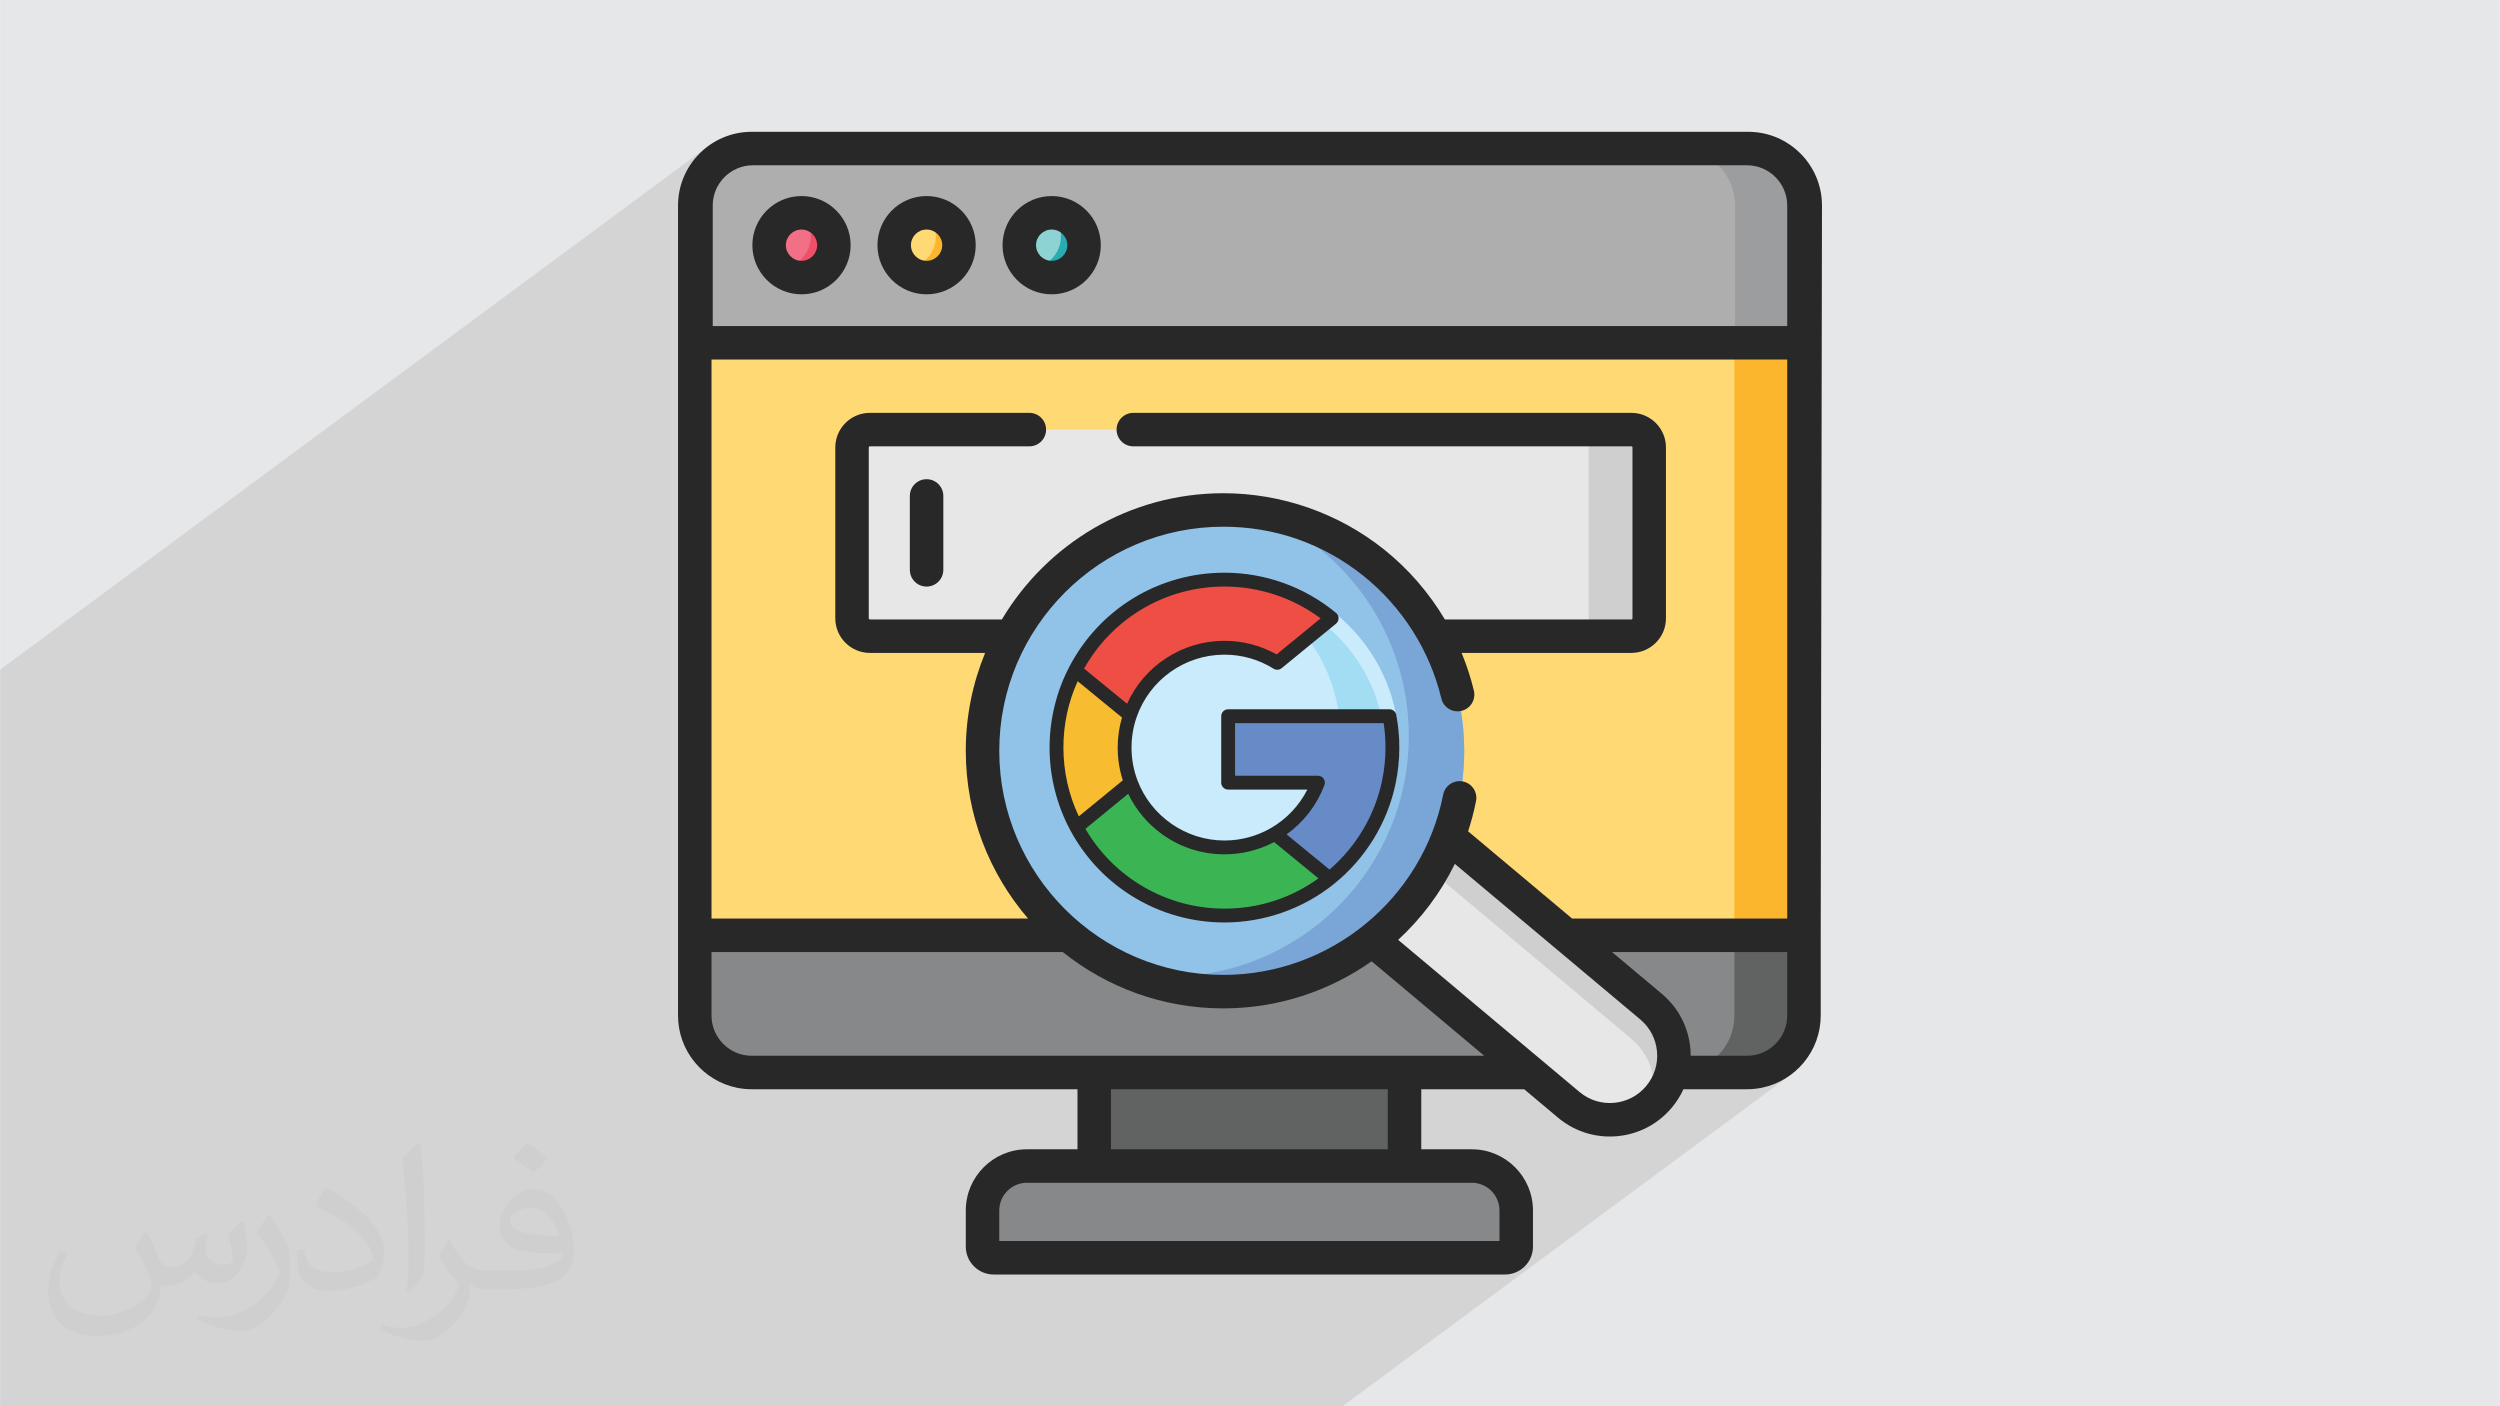 <?xml version="1.0" encoding="UTF-8"?>
<!DOCTYPE svg PUBLIC "-//W3C//DTD SVG 1.1//EN" "http://www.w3.org/Graphics/SVG/1.1/DTD/svg11.dtd">
<!-- Creator: CorelDRAW 2017 -->
<svg xmlns="http://www.w3.org/2000/svg" xml:space="preserve" width="3.703in" height="2.083in" version="1.1" style="shape-rendering:geometricPrecision; text-rendering:geometricPrecision; image-rendering:optimizeQuality; fill-rule:evenodd; clip-rule:evenodd"
viewBox="0 0 3703.33 2083.33"
 xmlns:xlink="http://www.w3.org/1999/xlink">
 <defs>
  <style type="text/css">
   <![CDATA[
    .fil0 {fill:#E6E7E8}
    .fil3 {fill:#FFD973;fill-rule:nonzero}
    .fil4 {fill:#FCB62E;fill-rule:nonzero}
    .fil9 {fill:#F17085;fill-rule:nonzero}
    .fil11 {fill:#EF5067;fill-rule:nonzero}
    .fil22 {fill:#EF4E45;fill-rule:nonzero}
    .fil23 {fill:#F7BC2F;fill-rule:nonzero}
    .fil13 {fill:#E8E7E8;fill-rule:nonzero}
    .fil14 {fill:#D0CFCF;fill-rule:nonzero}
    .fil17 {fill:#CAEBFB;fill-rule:nonzero}
    .fil18 {fill:#A2DDF3;fill-rule:nonzero}
    .fil5 {fill:#AEAEAE;fill-rule:nonzero}
    .fil15 {fill:#91C2E8;fill-rule:nonzero}
    .fil6 {fill:#9C9D9E;fill-rule:nonzero}
    .fil10 {fill:#8DD3D4;fill-rule:nonzero}
    .fil8 {fill:#878889;fill-rule:nonzero}
    .fil16 {fill:#7AA5D7;fill-rule:nonzero}
    .fil7 {fill:#616262;fill-rule:nonzero}
    .fil21 {fill:#668BC6;fill-rule:nonzero}
    .fil19 {fill:#282828;fill-rule:nonzero}
    .fil20 {fill:#3BB554;fill-rule:nonzero}
    .fil12 {fill:#28ABB1;fill-rule:nonzero}
    .fil2 {fill:#373435;fill-opacity:0.031}
    .fil1 {fill:#373435;fill-opacity:0.102}
   ]]>
  </style>
 </defs>
 <g id="Layer_x0020_1">
  <polygon class="fil0" points="-0,-0.01 3703.33,-0.01 3703.33,2083.32 -0,2083.32 "/>
  <polygon class="fil1" points="241.53,2083.32 241.48,2083.32 234.91,2083.32 227.95,2083.32 221.59,2083.32 221.43,2083.32 214.82,2083.32 171.32,2083.32 166.86,2083.32 164.2,2083.32 163.31,2083.32 157.44,2083.32 143.77,2083.32 143.63,2083.32 138.33,2083.32 137.38,2083.32 118.22,2083.32 102.72,2083.32 92.6,2083.32 85.43,2083.32 76.69,2083.32 75.5,2083.32 72.45,2083.32 67.1,2083.32 57.98,2083.32 16.28,2083.32 -0,2083.32 -0,2070.56 -0,2041.52 -0,2039.44 -0,2014.94 -0,2008.4 -0,1977.85 -0,1889.81 -0,1883.79 -0,1870.35 -0,1867.47 -0,1852.88 -0,1846.86 -0,1840.65 -0,1794.61 -0,1782.13 -0,1738.98 -0,1731.2 -0,1718.71 -0,1614.37 -0,1613.54 -0,1605.41 -0,1589.13 -0,1587.84 -0,1582.72 -0,1574.66 -0,1574.64 -0,1564.32 -0,1563.04 -0,1563.02 -0,1551.95 -0,1543.85 -0,1536.07 -0,1532.2 -0,1525.29 -0,1512.02 -0,1491.88 -0,1486.27 -0,1479.59 -0,1468.4 -0,1466.29 -0,1461.24 -0,1455.47 -0,1450.83 -0,1437.64 -0,1437.62 -0,1426.04 -0,1424.7 -0,1413.54 -0,1406.83 -0,1399.07 -0,1395.2 -0,1388.27 -0,1354.87 -0,1349.26 -0,1342.58 -0,1331.38 -0,1330.07 -0,1329.29 -0,1324.22 -0,1318.45 -0,1313.81 -0,1311.86 -0,1300.63 -0,1300.61 -0,1289.02 -0,1287.69 -0,1276.52 -0,1270.08 -0,1269.82 -0,1262.05 -0,1258.18 -0,1251.28 -0,1217.85 -0,1212.25 -0,1205.56 -0,1193.08 -0,1192.27 -0,1187.22 -0,1181.44 -0,1150.67 -0,1069.47 -0,1066.65 -0,1065.31 -0,1055.09 -0,1046.97 -0,1024.25 -0,1022.91 -0,992.17 1044.09,220.2 1036.33,227.25 1029.28,235.01 1022.99,243.41 1017.52,252.42 1012.92,261.96 1009.24,271.98 1007.73,277.82 1059.83,239.31 1053.83,244.75 1052.92,245.76 1061.65,239.3 1055.66,244.75 1050.22,250.74 1045.36,257.23 1041.13,264.19 1037.58,271.56 1034.75,279.31 1032.67,287.39 1031.95,292.1 1077.45,258.46 1082.04,255.04 1086.94,252.05 1092.15,249.54 1097.62,247.53 1103.32,246.06 1109.23,245.16 1115.31,244.85 2451.4,244.85 2484.94,220.05 2485.81,220.09 2485.87,220.05 2494.49,220.49 2502.87,221.76 2510.96,223.84 2518.71,226.68 2526.08,230.23 2533.04,234.46 2539.53,239.31 2545.52,244.76 2545.61,244.85 2587.96,244.85 2594.04,245.16 2599.95,246.06 2605.65,247.53 2611.13,249.54 2616.33,252.05 2621.24,255.04 2625.83,258.46 2630.06,262.31 2633.91,266.54 2637.34,271.13 2640.33,276.04 2642.83,281.24 2644.84,286.71 2646.31,292.42 2647.22,298.32 2647.52,304.41 2647.52,483.01 2613.96,507.82 2674.21,507.82 2675.15,507.82 2569.29,586.1 2569.29,1360.79 2647.52,1360.79 2580.42,1410.4 2647.52,1410.4 2647.52,1504.47 2647.22,1510.56 2646.31,1516.46 2644.84,1522.17 2642.83,1527.63 2640.33,1532.84 2637.34,1537.75 2633.91,1542.33 2630.06,1546.57 2625.83,1550.41 2621.24,1553.84 2573.93,1588.83 2587.96,1588.83 2587.97,1588.83 2596.58,1588.39 2596.59,1588.39 2604.96,1587.11 2604.97,1587.11 2613.05,1585.04 2620.8,1582.2 2628.17,1578.65 2635.13,1574.42 2635.07,1574.46 2635.14,1574.42 2582.12,1613.62 2587.97,1613.62 2590.78,1613.59 2593.58,1613.48 2596.35,1613.3 2599.11,1613.06 2601.85,1612.75 2604.57,1612.37 2607.26,1611.92 2609.94,1611.41 2619.11,1609.11 2627.95,1606.05 2636.44,1602.27 2644.53,1597.81 2652.19,1592.7 1988.61,2083.32 1978.98,2083.32 1971.68,2083.32 1965.45,2083.32 1952.7,2083.32 1946.85,2083.32 1946.84,2083.32 1937.34,2083.32 1931.91,2083.32 1919.16,2083.32 1919.15,2083.32 1905.11,2083.32 1890.1,2083.32 1883.43,2083.32 1864.63,2083.32 1858.45,2083.32 1854.08,2083.32 1844.05,2083.32 1843.81,2083.32 1841.99,2083.32 1841.43,2083.32 1837.52,2083.32 1816.13,2083.32 1800.1,2083.32 1786.39,2083.32 1782.91,2083.32 1737.39,2083.32 1729.47,2083.32 1719.69,2083.32 1709.93,2083.32 1670.29,2083.32 1644.98,2083.32 1625.59,2083.32 1622.52,2083.32 1599.13,2083.32 1540.8,2083.32 1496.3,2083.32 1477.87,2083.32 1470.09,2083.32 1351.65,2083.32 1207.89,2083.32 1174.35,2083.32 1149.07,2083.32 1140.22,2083.32 1139.46,2083.32 1136.59,2083.32 1135.46,2083.32 1130.74,2083.32 1110.65,2083.32 1099.04,2083.32 1099.03,2083.32 1087.78,2083.32 1081.13,2083.32 1068.36,2083.32 1062.99,2083.32 1059.92,2083.32 1056.73,2083.32 1038.18,2083.32 1022.72,2083.32 1018.22,2083.32 1014.97,2083.32 1010.44,2083.32 987.09,2083.32 976.58,2083.32 974.02,2083.32 960.82,2083.32 952.08,2083.32 947.87,2083.32 929.8,2083.32 927.13,2083.32 924.02,2083.32 923.91,2083.32 915.07,2083.32 912.47,2083.32 912.22,2083.32 912.22,2083.32 912.18,2083.32 901.73,2083.32 901.51,2083.32 895.27,2083.32 894.15,2083.32 889.06,2083.32 882.27,2083.32 873.59,2083.32 869.48,2083.32 864.25,2083.32 855.65,2083.32 855.64,2083.32 849.32,2083.32 844.4,2083.32 842.86,2083.32 840.57,2083.32 840.03,2083.32 813.18,2083.32 810.35,2083.32 807.64,2083.32 805.59,2083.32 794.74,2083.32 774.96,2083.32 762.35,2083.32 761.81,2083.32 758.35,2083.32 756.96,2083.32 749.54,2083.32 742.82,2083.32 742.74,2083.32 741.41,2083.32 741.4,2083.32 738.37,2083.32 732.57,2083.32 731.49,2083.32 727.04,2083.32 727,2083.32 726.63,2083.32 725.56,2083.32 707.92,2083.32 700.96,2083.32 694.05,2083.32 680.83,2083.32 679.91,2083.32 675.6,2083.32 664.14,2083.32 655.65,2083.32 583.6,2083.32 577.82,2083.32 563.73,2083.32 559.48,2083.32 546.73,2083.32 545.64,2083.32 544.28,2083.32 543.33,2083.32 521.92,2083.32 483.09,2083.32 478.21,2083.32 460.71,2083.32 459.69,2083.32 453.26,2083.32 444.68,2083.32 444.02,2083.32 439.36,2083.32 436.59,2083.32 434.31,2083.32 431.87,2083.32 426.33,2083.32 426.13,2083.32 425.67,2083.32 419.63,2083.32 419.35,2083.32 416.02,2083.32 409.04,2083.32 408.73,2083.32 402.4,2083.32 396.45,2083.32 393.76,2083.32 384.58,2083.32 377.59,2083.32 335.82,2083.32 333.55,2083.32 307.8,2083.32 289.04,2083.32 281.96,2083.32 262.47,2083.32 261.97,2083.32 246.22,2083.32 246.2,2083.32 245.19,2083.32 245.16,2083.32 "/>
  <path class="fil2" d="M216.58 1825.52c7.07,10.72 11.65,21.02 16.12,32.46 3.33,6.66 5.1,19.04 20.7,19.04 4.57,0 11.13,-1.46 16.95,-4.68 6.56,-3.43 11.65,-8.63 14.15,-16.54l6.24 -21.02 15.19 -7.49 1.04 1.04c-2.08,7.91 -2.6,15.5 -2.6,21.43 0,17.58 15.19,24.24 27.36,24.24 7.07,0 13.31,-3.43 13.31,-9.88 0,-8.32 -3.54,-22.47 -8.01,-35.17 6.97,-7.07 14.04,-14.15 22.16,-19.98l1.25 0.73c3.54,14.98 5.52,29.76 5.52,39.64 0,9.68 -4.26,20.39 -7.8,27.46 -7.28,13.73 -20.19,24.66 -35.78,24.66 -11.86,0 -24.97,-5.93 -34.12,-16.96l-0.52 0c-8.53,10.51 -21.64,20.19 -42.86,20.19l-6.56 0c-1.04,13.94 -4.06,23.82 -8.63,32.67 -12.58,24.66 -49.93,42.03 -84.99,42.03 -48.99,0 -73.44,-28.3 -73.44,-65.85 0,-23.2 7.49,-44.84 19.14,-60.13l9.57 3.85c-7.28,13.94 -12.06,27.26 -12.06,40.16 0,35.17 28.5,51.91 61.58,51.91 30.48,0 68.34,-19.46 75.21,-42.03 -2.5,-24.66 -11.85,-36.31 -26,-58.78 4.26,-7.49 9.88,-15.09 16.65,-22.99l1.25 0 0 0 -0.01 -0zm563.93 -132.54c10.3,6.45 20.39,14.15 30.27,22.89 -5.51,7.8 -12.38,14.88 -20.91,21.02 -9.88,-7.91 -19.77,-14.77 -29.85,-22.06 6.87,-7.7 13.63,-15.19 20.49,-21.85l0 0 -0 -0zm5.3 96.33c-16.64,0 -30.27,10.93 -30.27,19.04 0,17.37 33.29,22.78 73.13,22.57 -4.99,-20.39 -22.47,-41.61 -42.86,-41.61zm-37.34 93.11c21.63,0 40.57,-0.73 55.03,-4.37 16.12,-4.06 29.75,-12.17 29.75,-17.79 0,-1.46 0,-3.22 -0.52,-4.68 -9.05,0.83 -19.46,0.83 -28.5,0.83 -29.24,0 -51.7,-6.66 -60.55,-23.2 -2.29,-4.47 -3.85,-9.57 -3.85,-15.4 0,-15.92 6.87,-31.52 18.93,-42.24 10.09,-8.84 21.22,-14.46 32.56,-14.46 20.49,0 36.93,16.54 48.27,42.55 6.24,14.15 10.61,30.48 10.61,51.08 0,13.73 -3.85,25.28 -12.38,33.81 -15.92,15.5 -45.25,21.33 -90.09,21.33l-20.49 0 0 0 -5.31 0c-11.13,0 -19.14,-1.98 -25.49,-6.87l-1.04 0c0.31,2.5 0.52,5.1 0.52,7.49 0,10.09 -3.22,22.99 -10.09,33.19 -19.98,29.86 -41.61,42.76 -60.34,42.76 -18.93,0 -42.13,-7.28 -63.04,-16.75l3.74 -7.28c6.86,2.81 16.12,4.68 29.02,4.68 33.81,0 78.23,-32.56 83.85,-64.3 -1.35,-2.6 -3.54,-6.04 -6.87,-9.68 -9.88,-11.86 -16.13,-21.64 -21.95,-31.94 5.09,-9.88 9.57,-17.89 13.83,-24.97l1.77 -0.21c14.46,29.44 27.57,46.4 56.8,46.4l4.58 0 0 0 21.22 0 0 0 0.01 0zm-146.47 31.11c2.5,-13.52 2.81,-28.82 2.81,-42.97l0 -21.02c0,-39.22 -5.1,-96.34 -9.15,-133.48 7.07,-7.7 16.95,-16.65 24.76,-22.68l2.29 0.63c5.31,46.71 6.56,101.02 6.56,151.06 0,13.11 -0.52,25.91 -1.77,35.37 -0.73,11.86 -7.59,20.81 -22.26,34.54l-3.22 -1.46zm-150.73 -62c0.73,18.41 9.78,32.98 41.4,32.98 19.66,0 36.3,-5.1 54.72,-13.94 3.33,-1.46 5.1,-3.43 5.1,-5.1 0,-11.65 -8.84,-26.84 -23.72,-40.78 -14.36,-13.11 -33.6,-24.66 -51.5,-32.35 -6.04,-2.6 -8.11,-5.41 -8.11,-8.01 0,-5.31 7.07,-16.54 12.9,-24.45l1.98 -0.21c20.49,10.72 43.48,26.63 60.33,44.43 15.4,16.33 24.97,32.77 24.97,50.87 0,13.31 -3.95,25.91 -10.51,37.56 -22.47,11.34 -46.5,19.87 -70.22,19.87 -28.82,0 -48.48,-13.42 -48.48,-45.26 0,-3.43 0,-8.74 1.25,-15.61l9.88 0zm-52.12 -52.33l18 28.92c6.56,10.72 12.59,22.26 12.59,40.78l0 23.62c0,19.04 -12.17,39.43 -31.83,59.61 -15.4,13.73 -29.02,19.56 -41.61,19.56 -18.73,0 -40.15,-5.83 -64.91,-16.54l2.81 -7.28c7.8,2.08 16.95,3.85 27.98,3.85 35.57,-0.21 71.98,-26.22 88.63,-57.95 1.98,-3.64 2.81,-7.07 2.81,-9.47 0,-3.64 -2.08,-7.7 -3.54,-11.34 -9.15,-17.17 -19.25,-32.87 -30.28,-47.23 5.72,-9.15 11.55,-18 17.89,-26.84l1.46 0.31 0 0 0 0z"/>
  <path class="fil3" d="M2587.96 1588.83l-1474.47 0c-46.58,0 -84.36,-37.77 -84.36,-84.37l0 -1200.05c0,-46.59 37.78,-84.37 84.36,-84.37l1474.47 0c46.6,0 84.37,37.78 84.37,84.37l0 1200.07c0,46.59 -37.77,84.35 -84.37,84.35z"/>
  <path class="fil4" d="M2672.33 304.42l0 1200.06c0,46.59 -37.77,84.35 -84.37,84.35l-103.03 0c46.58,0 84.35,-37.76 84.35,-84.35l0 -1200.06c0,-46.6 -37.76,-84.37 -84.35,-84.37l103.03 0c46.6,0 84.37,37.77 84.37,84.37z"/>
  <path class="fil5" d="M2674.21 507.82l-1643.25 0 0 -203.43c0,-46.59 37.76,-84.35 84.35,-84.35l1474.54 0c46.6,0 84.35,37.77 84.35,84.35l0 203.43 0.01 0z"/>
  <path class="fil6" d="M2675.15 304.38l0 203.44 -104.92 0 0 -203.44c0,-46.56 -37.77,-84.33 -84.37,-84.33l104.94 0c46.6,0 84.35,37.77 84.35,84.33z"/>
  <polygon class="fil7" points="1620.89,1727.37 2080.56,1727.37 2080.56,1588.83 1620.89,1588.83 "/>
  <path class="fil8" d="M2672.32 1385.59l-1643.2 0 0 118.89c0,46.59 37.78,84.35 84.36,84.35l1474.47 0c46.6,0 84.37,-37.77 84.37,-84.35l0 -118.89z"/>
  <path class="fil7" d="M2672.33 1385.59l0 118.89c0,46.59 -37.77,84.35 -84.37,84.35l-103.03 0c46.58,0 84.35,-37.76 84.35,-84.35l0 -118.89 103.05 0z"/>
  <path class="fil9" d="M1235.22 363.23c0,26.49 -21.48,47.98 -47.98,47.98 -26.49,0 -47.98,-21.49 -47.98,-47.98 0,-26.5 21.49,-47.99 47.98,-47.99 26.5,0 47.98,21.49 47.98,47.99z"/>
  <path class="fil3" d="M1420.54 363.23c0,26.49 -21.49,47.98 -47.98,47.98 -26.5,0 -47.98,-21.49 -47.98,-47.98 0,-26.5 21.48,-47.99 47.98,-47.99 26.5,0 47.98,21.49 47.98,47.99z"/>
  <path class="fil10" d="M1605.85 363.23c0,26.49 -21.49,47.98 -48,47.98 -26.49,0 -47.98,-21.49 -47.98,-47.98 0,-26.5 21.49,-47.99 47.98,-47.99 26.51,0 48,21.49 48,47.99z"/>
  <path class="fil11" d="M1235.2 363.25c0,26.48 -21.46,47.94 -47.96,47.94 -12.83,0 -24.5,-5.02 -33.1,-13.26 25.96,-0.57 46.85,-21.8 46.85,-47.91 0,-13.69 -5.71,-26 -14.88,-34.73 0.36,-0.03 0.76,-0.03 1.13,-0.03 26.49,0 47.96,21.46 47.96,47.98z"/>
  <path class="fil4" d="M1420.52 363.25c0,26.48 -21.46,47.94 -47.98,47.94 -12.83,0 -24.47,-5.02 -33.1,-13.26 25.99,-0.57 46.88,-21.8 46.88,-47.91 0,-13.69 -5.71,-26 -14.88,-34.73 0.37,-0.03 0.74,-0.03 1.1,-0.03 26.52,0 47.98,21.46 47.98,47.98z"/>
  <path class="fil12" d="M1605.85 363.25c0,26.48 -21.5,47.94 -48,47.94 -12.82,0 -24.46,-5.02 -33.1,-13.26 25.99,-0.57 46.86,-21.8 46.86,-47.91 0,-13.69 -5.72,-26 -14.88,-34.73 0.36,-0.03 0.76,-0.03 1.12,-0.03 26.5,0 48,21.46 48,47.98z"/>
  <path class="fil8" d="M2229.5 1863.29l-757.56 0c-9.13,0 -16.52,-7.4 -16.52,-16.54l0 -53.58c0,-36.33 29.45,-65.78 65.78,-65.78l659.05 0c36.33,0 65.79,29.45 65.79,65.78l0 53.58c0,9.14 -7.4,16.54 -16.54,16.54z"/>
  <path class="fil13" d="M2416.62 942.46l-1128.08 0c-14.61,0 -26.45,-11.86 -26.45,-26.47l0 -253.11c0,-14.61 11.84,-26.45 26.45,-26.45l1128.08 0c14.61,0 26.45,11.84 26.45,26.45l0 253.11c0,14.61 -11.84,26.47 -26.45,26.47z"/>
  <path class="fil14" d="M2416.62 942.46l-63.24 0 0 -306.03 63.24 0c14.61,0 26.45,11.84 26.45,26.45l0 253.11c0,14.61 -11.84,26.47 -26.45,26.47z"/>
  <path class="fil13" d="M2457.51 1624.94c-33.68,40.15 -93.53,45.39 -133.69,11.71l-372.77 -312.69c-40.15,-33.68 -45.39,-93.53 -11.71,-133.69 33.68,-40.16 93.53,-45.39 133.68,-11.72l372.78 312.69c40.15,33.69 45.39,93.53 11.71,133.69z"/>
  <path class="fil14" d="M2457.51 1624.92c-3.22,3.83 -6.68,7.36 -10.33,10.53 9,-34.38 -1.76,-72.41 -30.82,-96.75l-372.76 -312.67c-17.78,-14.92 -39.41,-22.21 -60.94,-22.21 -22.46,0 -44.76,7.93 -62.42,23.41 3.44,-13.19 9.76,-25.83 19.08,-36.95 18.76,-22.38 45.65,-33.89 72.73,-33.89 21.56,0 43.19,7.26 60.96,22.19l372.77 312.67c40.17,33.71 45.41,93.54 11.73,133.69z"/>
  <path class="fil15" d="M2168.99 1112.27c0,197.06 -159.74,356.8 -356.79,356.8 -197.06,0 -356.8,-159.74 -356.8,-356.8 0,-197.06 159.75,-356.8 356.8,-356.8 197.04,0 356.79,159.74 356.79,356.8z"/>
  <path class="fil16" d="M2169 1112.27c0,197.06 -159.74,356.8 -356.8,356.8 -47.17,0 -92.18,-9.14 -133.39,-25.77 16.74,2.43 33.89,3.67 51.33,3.67 197.06,0 356.8,-159.74 356.8,-356.78 0,-149.94 -92.48,-278.27 -223.54,-331.06 172.81,24.8 305.6,173.45 305.6,353.13z"/>
  <path class="fil17" d="M2072.77 1107.35c0,141.19 -114.46,255.63 -255.64,255.63 -141.19,0 -255.64,-114.44 -255.64,-255.63 0,-141.19 114.45,-255.64 255.64,-255.64 141.18,0 255.64,114.44 255.64,255.64z"/>
  <path class="fil18" d="M2051.72 1112.27c0,132.27 -107.26,239.52 -239.52,239.52 -38.88,0 -75.63,-9.27 -108.07,-25.74 13.59,2.41 27.52,3.65 41.79,3.65 132.3,0 239.52,-107.22 239.52,-239.49 0,-93.41 -53.46,-174.32 -131.48,-213.8 112.37,19.76 197.77,117.86 197.77,235.87z"/>
  <path class="fil19" d="M1187.24 386.4c-12.78,0 -23.19,-10.39 -23.19,-23.17 0,-12.78 10.41,-23.18 23.19,-23.18 12.79,0 23.18,10.4 23.18,23.18 0,12.78 -10.39,23.17 -23.18,23.17zm0 -95.96c-40.13,0 -72.78,32.65 -72.78,72.78 0,40.13 32.65,72.79 72.78,72.79 40.13,0 72.79,-32.66 72.79,-72.79 0,-40.12 -32.66,-72.78 -72.79,-72.78z"/>
  <path class="fil19" d="M1372.55 386.4c-12.78,0 -23.18,-10.39 -23.18,-23.17 0,-12.78 10.4,-23.18 23.18,-23.18 12.78,0 23.19,10.4 23.19,23.18 0,12.78 -10.41,23.17 -23.19,23.17zm0 -95.96c-40.13,0 -72.79,32.65 -72.79,72.78 0,40.13 32.66,72.79 72.79,72.79 40.13,0 72.78,-32.66 72.78,-72.79 0,-40.12 -32.65,-72.78 -72.78,-72.78z"/>
  <path class="fil19" d="M1557.85 386.4c-12.77,0 -23.18,-10.39 -23.18,-23.17 0,-12.78 10.41,-23.18 23.18,-23.18 12.79,0 23.19,10.4 23.19,23.18 0,12.78 -10.39,23.17 -23.19,23.17zm0 -95.96c-40.13,0 -72.78,32.65 -72.78,72.78 0,40.13 32.65,72.79 72.78,72.79 40.13,0 72.8,-32.66 72.8,-72.79 0,-40.12 -32.66,-72.78 -72.8,-72.78z"/>
  <path class="fil19" d="M1372.55 709.91c-13.7,0 -24.81,11.11 -24.81,24.81l0 109.45c0,13.69 11.11,24.8 24.81,24.8 13.7,0 24.8,-11.11 24.8,-24.8l0 -109.45c0,-13.7 -11.1,-24.81 -24.8,-24.81z"/>
  <path class="fil19" d="M2647.52 483.01l-1591.77 0 0 -178.61c0,-32.83 26.71,-59.54 59.55,-59.54l1472.65 0c32.85,0 59.57,26.71 59.57,59.56l0 178.6zm0 877.78l-318.65 0 -154.11 -129.26c4.77,-14.5 8.72,-29.41 11.75,-44.69 2.67,-13.45 -6.07,-26.5 -19.51,-29.16 -13.43,-2.63 -26.49,6.07 -29.15,19.51 -30.67,154.75 -167.62,267.07 -325.65,267.07 -183.06,0 -331.99,-148.93 -331.99,-331.99 0,-183.06 148.94,-331.99 331.99,-331.99 76.14,0 147.76,25.07 207.1,72.5 57.61,46.06 98.74,110.68 115.8,181.97 3.18,13.32 16.57,21.55 29.89,18.36 13.32,-3.18 21.54,-16.56 18.35,-29.89 -4.57,-19.13 -10.72,-37.83 -18.2,-55.96l251.48 0c28.26,0 51.26,-23 51.26,-51.26l0 -253.11c0,-28.26 -23,-51.26 -51.26,-51.26l-737.81 0c-13.7,0 -24.81,11.1 -24.81,24.81 0,13.69 11.11,24.8 24.81,24.8l737.81 0c0.9,0 1.65,0.74 1.65,1.66l0 253.11c0,0.92 -0.75,1.65 -1.65,1.65l-276.3 0c-23.44,-39.42 -53.89,-74.72 -90.04,-103.62 -67.26,-53.74 -151.8,-83.35 -238.07,-83.35 -139.37,0 -261.51,75.12 -328.11,186.97l-195.56 0c-0.9,0 -1.65,-0.74 -1.65,-1.65l0 -253.11c0,-0.91 0.74,-1.66 1.65,-1.66l236.22 0c13.71,0 24.81,-11.1 24.81,-24.8 0,-13.71 -11.1,-24.81 -24.81,-24.81l-236.22 0c-28.26,0 -51.25,23 -51.25,51.26l0 253.11c0,28.26 22.99,51.26 51.25,51.26l170.74 0c-18.45,44.74 -28.67,93.7 -28.67,145.02 0,94.84 34.79,181.7 92.26,248.52l-468.95 0 0 -828.17 1593.6 0 0 828.17zm0 143.69c0,32.84 -26.71,59.56 -59.57,59.56l-83.46 0c0,-3.49 -0.13,-7.01 -0.44,-10.53 -2.79,-31.86 -17.83,-60.72 -42.32,-81.26l-73.74 -61.84 259.52 0 0 94.07zm-209 104.51c-12.04,14.35 -28.93,23.16 -47.58,24.79 -18.65,1.64 -36.82,-4.08 -51.18,-16.12l-268.61 -225.31c34.38,-31.72 63.03,-69.78 83.98,-112.54l274.72 230.44c14.35,12.04 23.14,28.94 24.78,47.58 1.63,18.65 -4.1,36.82 -16.12,51.16zm-1325.04 -44.95c-32.84,0 -59.56,-26.71 -59.56,-59.56l0 -94.09 520.37 0c65.28,52.21 148,83.48 237.91,83.48 80.9,0 156.99,-25.64 219.63,-69.78l166.81 139.94 -1085.17 0zm532.21 138.55l0 -88.94 410.06 0 0 88.94 -410.06 0zm534.56 49.61c22.6,0 40.99,18.39 40.99,40.98l0 45.31 -741.03 0 0 -45.31c0,-22.6 18.39,-40.98 40.99,-40.98l659.05 0zm409.59 -1556.95l-1476.36 0c-60.19,0 -109.16,48.98 -109.16,109.17l0 1200.07c0,52.67 37.5,96.74 87.2,106.94 7.1,1.44 14.44,2.21 21.96,2.21l482.61 0 0 88.96 -74.89 0c-49.96,0 -90.59,40.64 -90.59,90.59l0 53.58c0,22.79 18.54,41.33 41.33,41.33l757.56 0c22.8,0 41.34,-18.54 41.34,-41.33l0 -53.58c0,-49.96 -40.64,-90.59 -90.59,-90.59l-74.89 0 0 -88.96 152.43 0 50.1 42.04c21.74,18.24 48.65,27.99 76.71,27.99 3.54,0 7.09,-0.16 10.66,-0.46 31.85,-2.8 60.7,-17.82 81.25,-42.32 7.03,-8.37 12.78,-17.54 17.2,-27.24l94.24 0c7.53,0 14.87,-0.76 21.97,-2.21 49.7,-10.2 87.2,-54.28 87.2,-106.94l0 -118.89 1.87 -1081.19c0,-60.19 -48.98,-109.15 -109.16,-109.15z"/>
  <path class="fil20" d="M1969.59 1301.51l0.02 0.02c-42.65,34.28 -96.81,54.78 -155.78,54.78 -94.76,0 -177.15,-52.96 -219.17,-130.91l80.63 -66.01c21.02,56.08 75.11,96 138.54,96 27.26,0 52.8,-7.37 74.72,-20.23l81.04 66.35z"/>
  <path class="fil21" d="M2058.3 1061c2.86,15.06 4.35,30.6 4.35,46.48 0,17.82 -1.87,35.2 -5.44,51.95 -12.11,57.04 -43.76,106.85 -87.61,142.09l-0.01 -0.02 -81.05 -66.35c29.09,-17.06 51.83,-43.76 63.8,-75.73l-133.05 0 0 -98.44 239.01 0 0 0z"/>
  <path class="fil22" d="M1972.65 915.94l-80.61 65.99c-22.68,-14.18 -49.49,-22.37 -78.22,-22.37 -64.86,0 -119.97,41.76 -139.93,99.85l-81.06 -66.36 -0.02 0c41.41,-79.85 124.84,-134.4 221,-134.4 60.38,0 115.74,21.5 158.83,57.29z"/>
  <path class="fil23" d="M1675.28 1159.4l-80.63 66.01c-18.92,-35.1 -29.66,-75.25 -29.66,-117.93 0,-41.26 10.04,-80.17 27.82,-114.43l0.02 0 81.06 66.36c-5.17,15.07 -7.98,31.24 -7.98,48.07 0,18.26 3.31,35.77 9.38,51.92z"/>
  <path class="fil19" d="M2047.18 1157.31c-10.78,50.73 -38.23,96.91 -77.65,130.91l-63.67 -52.13c25.42,-18.23 45.09,-43.73 56.08,-73.06 1.19,-3.15 0.74,-6.68 -1.17,-9.44 -1.92,-2.76 -5.07,-4.41 -8.43,-4.41l-122.8 0 0 -77.93 220.11 0c1.82,11.92 2.74,24.07 2.74,36.23 0,16.8 -1.76,33.56 -5.22,49.83zm-439.37 70.57l63.43 -51.93c11.64,24.28 29.24,45.14 51.5,60.85 26.75,18.87 58.24,28.85 91.09,28.85 25.73,0 51.02,-6.27 73.59,-18.15l65.64 53.73c-40.67,29.37 -88.54,44.83 -139.24,44.83 -85.06,0 -163.23,-45.07 -206.01,-118.18zm-32.56 -120.4c0,-34.42 7.11,-67.42 21.13,-98.28l65.65 53.74c-4.22,14.42 -6.37,29.37 -6.37,44.54 0,16.63 2.56,32.92 7.59,48.52l-65.19 53.36c-14.94,-31.65 -22.81,-66.61 -22.81,-101.88zm238.57 -238.57c51.36,0 101.47,16.67 142.45,47.19l-65.17 53.36c-23.52,-13.2 -50.08,-20.15 -77.28,-20.15 -62.68,0 -118.94,36.95 -144.27,93.29l-63.69 -52.13c42.32,-75.19 121.25,-121.56 207.96,-121.56zm254.56 190.18c-0.92,-4.84 -5.15,-8.34 -10.07,-8.34l-239.01 0c-5.67,0 -10.26,4.59 -10.26,10.25l0 98.44c0,5.67 4.59,10.26 10.26,10.26l117.36 0c-11.89,23.43 -30.43,43.21 -53.31,56.63 -20.98,12.31 -45.02,18.83 -69.53,18.83 -57.09,0 -108.91,-35.91 -128.94,-89.36 -5.79,-15.4 -8.72,-31.65 -8.72,-48.31 0,-15.31 2.5,-30.37 7.43,-44.74 19.1,-55.58 71.44,-92.92 130.23,-92.92 25.84,0 51.01,7.19 72.79,20.81 3.73,2.33 8.52,2.02 11.93,-0.76l80.61 -65.99c2.37,-1.94 3.74,-4.84 3.76,-7.9 0.01,-3.07 -1.35,-5.97 -3.7,-7.93 -46.33,-38.47 -105.06,-59.65 -165.38,-59.65 -97.17,0 -185.34,53.61 -230.11,139.92 -18.96,36.51 -28.98,77.72 -28.98,119.16 0,42.85 10.68,85.31 30.89,122.79 45.33,84.07 132.77,136.29 228.2,136.29 58.83,0 116.44,-20.26 162.2,-57.04l0 0c46.5,-37.37 78.89,-89.92 91.22,-147.95 3.76,-17.66 5.67,-35.86 5.67,-54.09 0,-16.29 -1.52,-32.57 -4.53,-48.39z"/>
 </g>
</svg>
